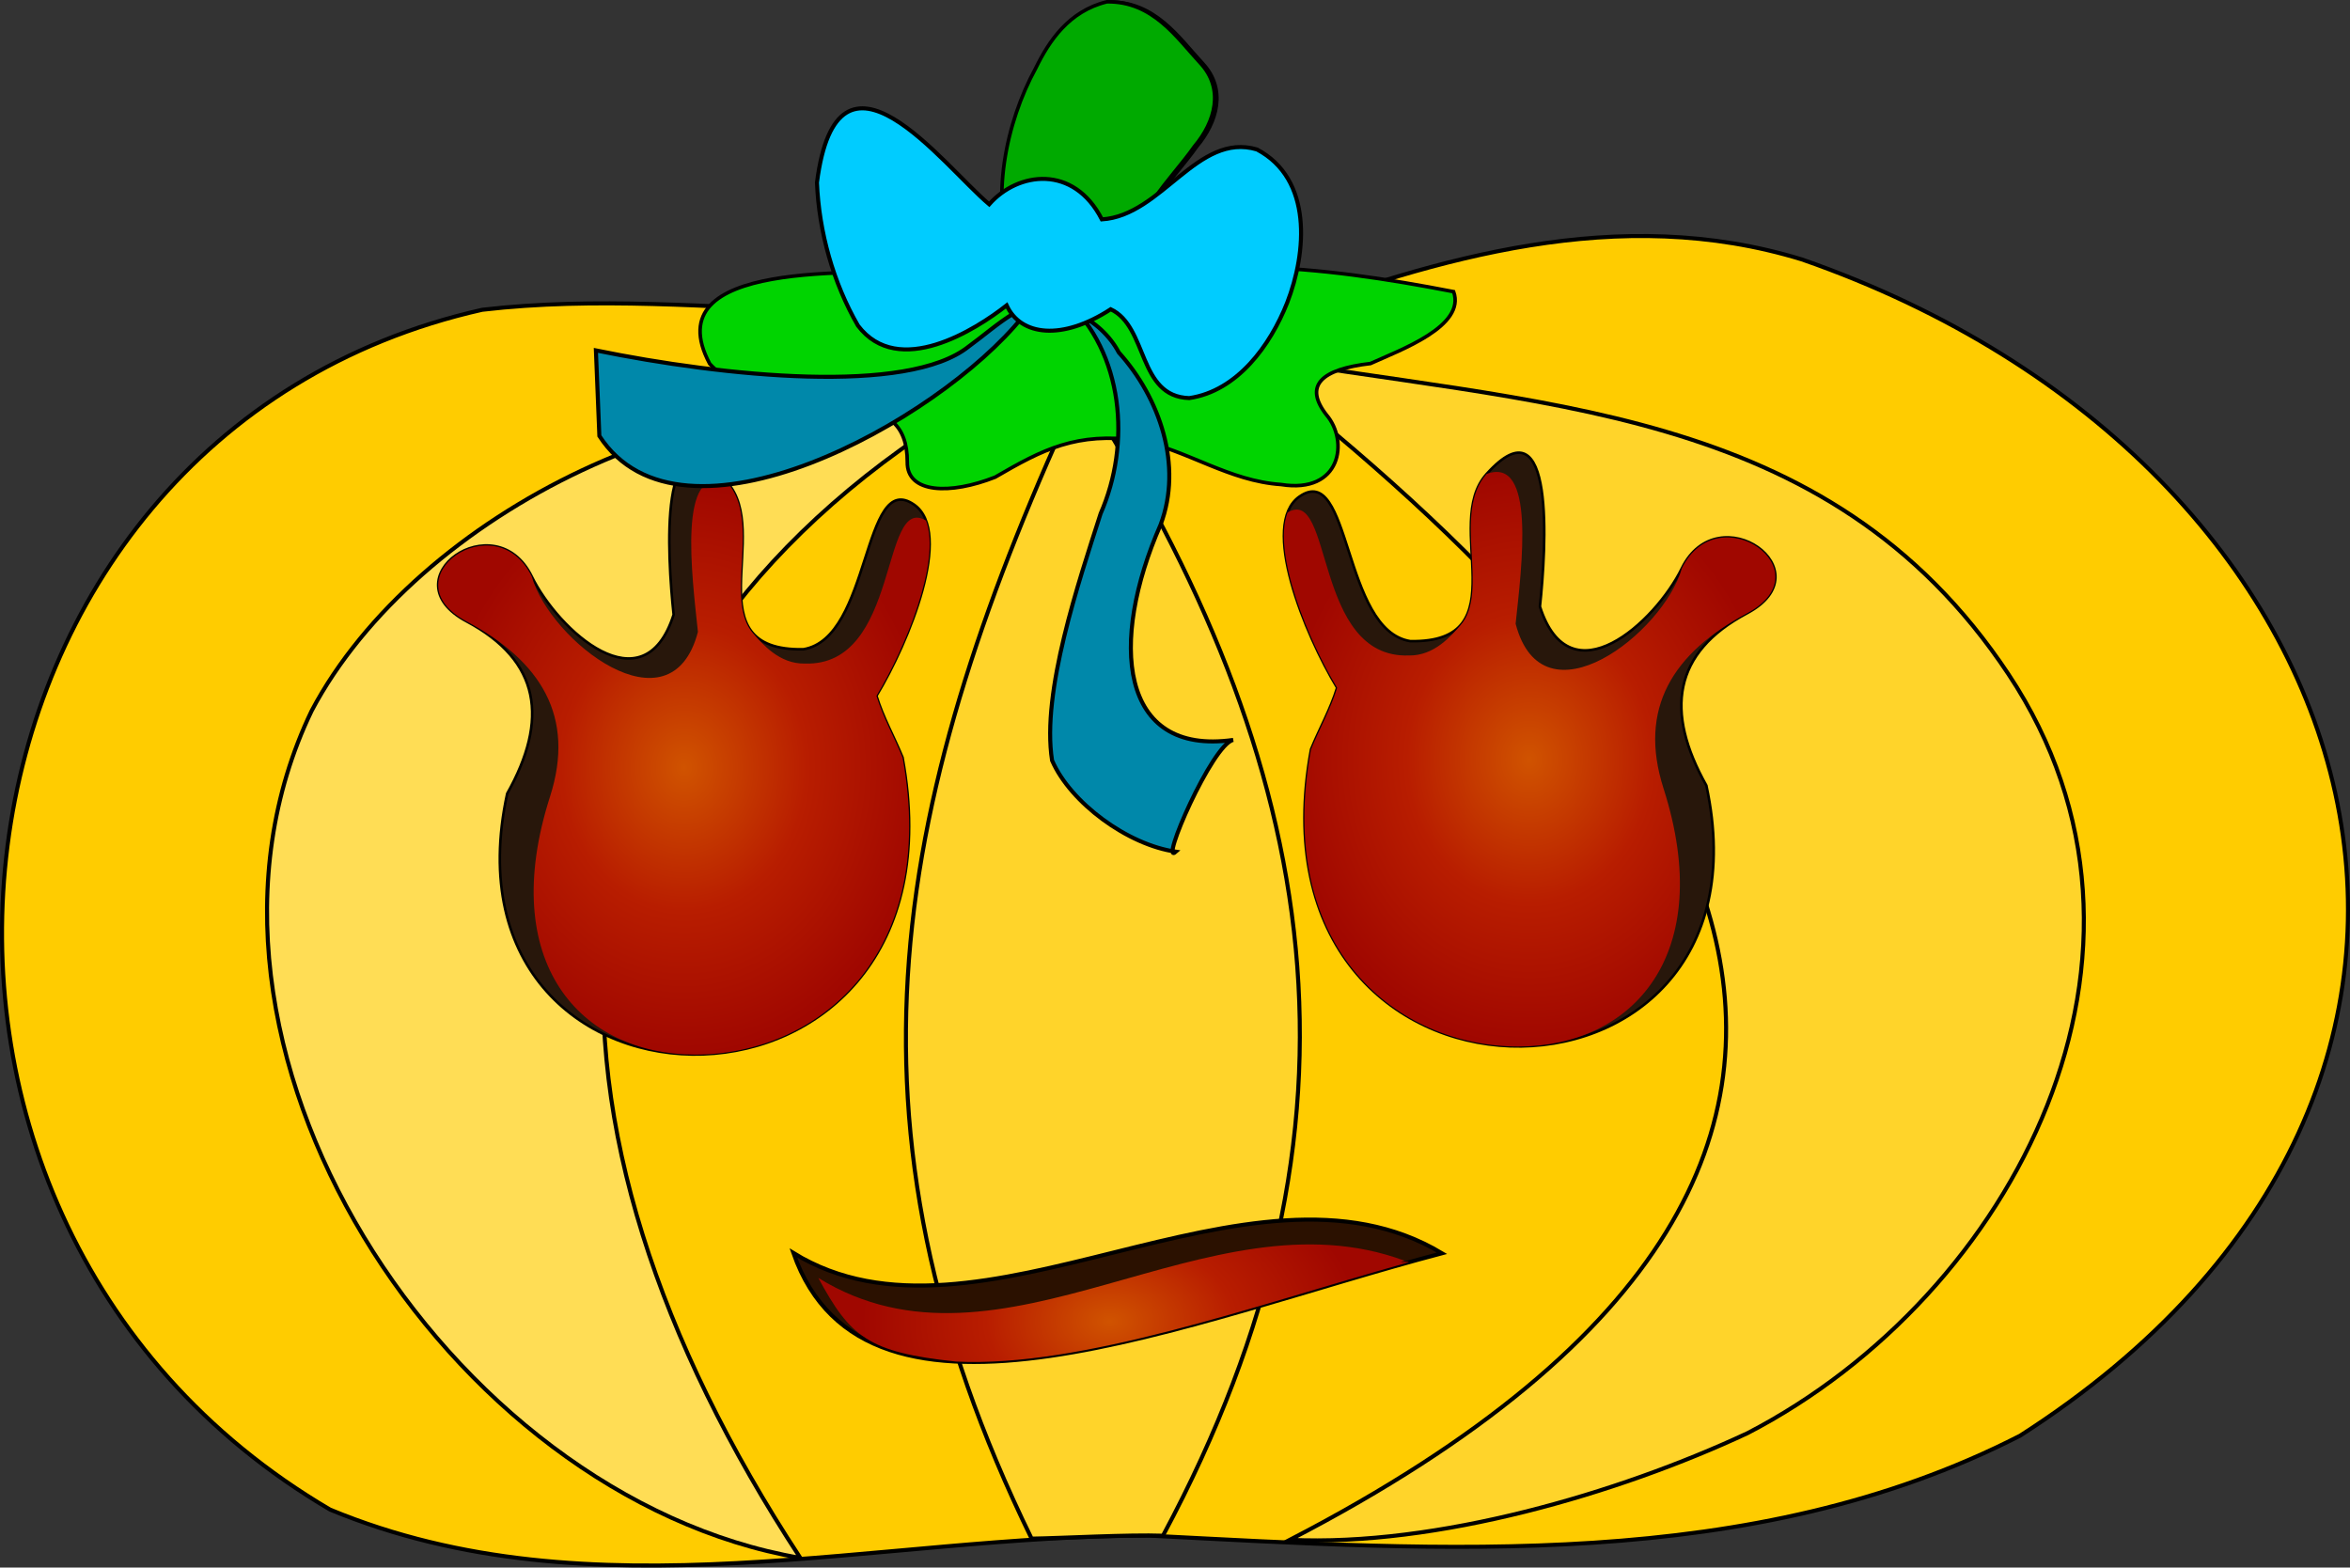 <svg xmlns="http://www.w3.org/2000/svg" xmlns:xlink="http://www.w3.org/1999/xlink" viewBox="0 0 942.27 628.5" version="1.0"><rect x="0" y="0" width="942.27" height="628.5" fill="#333333" stroke="none"/><defs><radialGradient id="b" xlink:href="#a" gradientUnits="userSpaceOnUse" cy="360.48" cx="546.55" gradientTransform="matrix(1.618 0 0 1.892 -229.59 -322.14)" r="60.889"/><radialGradient id="c" xlink:href="#a" gradientUnits="userSpaceOnUse" cy="360.48" cx="546.55" gradientTransform="matrix(-1.618 0 0 1.892 1200.2 -318.89)" r="60.889"/><radialGradient id="d" xlink:href="#a" gradientUnits="userSpaceOnUse" cy="514.66" cx="445.39" gradientTransform="matrix(1.618 0 0 1.076 -234.06 31.415)" r="61.53"/><linearGradient id="a"><stop offset="0" stop-color="#d05300"/><stop offset=".5" stop-color="#b81d00"/><stop offset="1" stop-color="#a00700"/></linearGradient></defs><path d="M329.954 124.644c52.69 39.77 122.87 25.3 179.58 3.3 66.91-24.41 139.5-46.46 212.93-23.93 234.99 81.75 306.19 331.55 87.5 471.63-107.56 55.04-232.04 46-348.78 40.07-109.23-.29-223.72 33.15-328.83-10.45-202.48-118.83-162.72-430.72 61.01-481.06 45.4-5.29 91.11-1.02 136.59.44z" fill-rule="evenodd" stroke="#000" stroke-width="1.618" fill="#fc0"/><path d="M496.044 142.064c118.84 21.16 236.53 18.76 309.24 128.19 73.79 111.03 2.54 248.9-104.62 304.38-51.92 24.24-124.86 45.5-183.47 42.75 308.7-159.95 148.54-343.65-21.15-475.32z" fill-rule="evenodd" stroke="#000" stroke-width="1.618" fill="#ffd42a"/><path d="M433.534 155.124c97.02 151.99 121.46 295.27 32.77 460.61-13.66-.51-40.35.99-52.66 1.17-81.79-167.32-55.99-298 19.89-461.78z" fill-rule="evenodd" stroke="#000" stroke-width="1.618" fill="#ffd42a"/><path d="M376.484 169.804c-167.03 108.9-170.38 279.77-55.59 454.83-141.43-24.31-260.13-206.09-195.94-339.62 41.95-79.39 163.33-139.4 251.53-115.21z" fill-rule="evenodd" stroke="#000" stroke-width="1.618" fill="#fd5"/><path d="M406.964 104.284c-9.22-23.73-2.8-54.93 9.22-76.871 5.33-10.868 13.27-22.861 28.53-26.6 18.5-.281 28.07 14.45 37.49 24.59 9.59 10.283 5.99 23.491-2.39 33.401-9.62 13.69-25.41 27.16-22.96 43.84 6.83 13.63 29.5 3.97 44.94 4.47 27.18.46 54.58 4.69 81.06 9.83 4.94 13.91-21.38 23.37-33.34 28.81-19.77 2.29-26.84 8.81-17.62 20.62 8.92 10.36 5.93 31.78-18.27 27.89-20.8-1.41-37.3-13.63-56.96-17.7-25.15-3.38-38.44 3.61-57.66 14.76-17.99 7.1-35.4 6.57-35.21-6.1-.01-14.88-7.76-20.9-23.87-21.86-19.5-2.16-42.58-3.8-55.36-17.51-22.47-42.18 59.18-35.81 90.01-37.14 10.98-1.09 23.09-.26 32.39-4.43z" fill-rule="evenodd" stroke="#000" stroke-width="1.43" fill="#00d400"/><path d="M406.074 104.184c-9.22-23.72-2.8-54.93 9.22-76.866 5.32-10.868 13.27-22.861 28.53-26.599 18.5-.281 28.07 14.449 37.49 24.59 9.59 10.283 5.98 23.485-2.39 33.395-9.62 13.7-25.41 27.17-22.96 43.84-.06 28.5-51.87 26.52-49.89 1.64z" fill-rule="evenodd" stroke="#000" stroke-width="1.43" fill="#0a0"/><path d="M347.914 57.204c-.68 19.46 14.83 31.03 34.38 35.13 27.61.09-2.96-16.26-15.5-20.85-6.15-3.92-12.5-10.74-18.88-14.28z" fill-rule="evenodd" stroke="#000" stroke-width="1.618" fill="#d5fff6"/><path d="M453.144 94.444c11.11-10.38 29.52-9.29 41.43-16.99 19.75 8.2.44 21.68-12.54 17.11-9.63.19-19.26-.63-28.89-.12z" fill-rule="evenodd" stroke="#000" stroke-width="1.618" fill="#d7f4ee"/><path d="M536.144 275.744c-13.05-21.53-30.99-65.65-15.09-76.67 20.77-14.4 17.1 53.63 44.42 57.99 44.22.8 12.32-46.79 30.62-67.05 27.82-30.81 23.82 30.14 21.37 53.17 12.02 37.62 46.23 6.4 56.9-15.33 14.59-29.7 57.92 1.07 26.12 18.03-29.71 15.84-32.94 39.39-16.29 69.05 30.63 141.34-187.39 142.36-158.52-14.48 3.39-8.28 7.84-16.12 10.47-24.71z" fill-rule="evenodd" stroke="#000" stroke-width="1.028" fill="#28170b"/><path d="M577.68 331.15c-11.24-18.54-26.1-53.8-19.88-70.29 18.44-11.01 10.21 58.59 48.63 57.33 10.26.18 17-7.96 20.64-12.04 12.05-13.5-3.5-45.18 10.55-60.74 19.82-7.34 14.09 37.01 11.64 60.05 10.88 41.62 59.4 3.53 66.64-22.2 14.58-29.7 57.91 1.07 26.11 18.03-29.7 15.84-43.72 38.12-33.45 70.19 21.34 66.62-12.25 103.46-58.19 103.49-48.11.03-97.94-38.89-83.17-119.11 3.4-8.28 7.85-16.13 10.48-24.71z" fill-rule="evenodd" fill="url(#b)" transform="translate(-41.546 -55.376)"/><path d="M351.414 278.994c13.06-21.53 31-65.65 15.09-76.68-20.77-14.39-17.09 53.64-44.42 58-44.21.8-12.32-46.79-30.62-67.05-27.82-30.81-23.81 30.14-21.36 53.17-12.02 37.62-46.24 6.39-56.91-15.33-14.58-29.7-57.91 1.07-26.11 18.03 29.7 15.84 32.94 39.39 16.28 69.05-30.63 141.33 187.4 142.36 158.53-14.48-3.4-8.28-7.85-16.12-10.48-24.71z" fill-rule="evenodd" stroke="#000" stroke-width="1.028" fill="#28170b"/><path d="M392.98 334.39c11.23-18.53 26.09-53.79 19.87-70.28-18.44-11.01-10.21 58.58-48.63 57.32-10.26.19-16.99-7.95-20.63-12.03-12.06-13.5 3.49-45.18-10.56-60.74-19.81-7.35-14.09 37.01-11.64 60.05-10.87 41.62-59.39 3.53-66.63-22.2-14.59-29.7-57.91 1.07-26.12 18.03 29.71 15.84 43.73 38.11 33.46 70.19-21.35 66.62 12.24 103.46 58.19 103.49 48.1.03 97.93-38.89 83.16-119.11-3.39-8.28-7.84-16.13-10.47-24.72z" fill-rule="evenodd" fill="url(#c)" transform="translate(-41.546 -55.376)"/><path d="M400.444 514.154c.54 0 1.08 0 0 0z" stroke="#000" stroke-width="1.618" fill="none"/><path d="M578.184 502.484c-101.34 26.67-230.95 83.16-260.07-.11 73.77 45.53 182.87-46.27 260.07.11z" fill-rule="evenodd" stroke="#000" stroke-width="1.618" fill="#2b1100"/><path d="M427.274 120.124c23.37 21.39 26.27 57.88 14.03 85.82-8.68 27.11-23.81 71.5-19.46 98.96 7.36 16.94 30.34 33.88 49.65 36.58-6.89 6.28 14.56-43.08 22.99-44.82-45.81 6.46-49.73-39.37-29.14-86.26 9.01-23.82-.36-50.91-16.75-69.09-6.9-13.15-24.81-23.43-38.63-14.2-34.01 42.08-136.75 98.45-169.64 47.67l-1.39-34.3c51.5 10.52 125.03 17.98 149.45-1.53 11.55-8.38 23.32-20.59 38.89-18.83z" fill-rule="evenodd" stroke="#000" stroke-width="1.618" fill="#08a"/><path d="M441.814 87.964c24.11-1.54 38.29-35.13 62.2-28.03 22.32 11.84 19.95 41.25 12.1 61.45-6.77 17.1-19.99 35.39-39.28 38.23-20.69-.65-16.48-28.57-31.47-35.63-19.46 12.65-36.09 10.71-41.73-1.55-12.35 9.69-43.38 29.48-59.62 8.13-9.94-17.24-15.62-37.52-16.44-57.36 8.25-64.233 50.52-6.87 69.06 8.71 11.56-13.1 33.87-16.02 45.18 6.05z" fill-rule="evenodd" stroke="#000" stroke-width="1.618" fill="#0cf"/><path d="M604.73 560.86c-4.87 1.28 5.2-.37.21 1.03-61.11 17.16-129.87 41.84-180 39.4-35.55-3.68-42.54-10.07-55.28-33.54 73.77 45.53 155.87-36.27 235.07-6.89z" fill-rule="evenodd" fill="url(#d)" transform="translate(-41.546 -55.376)"/></svg>
